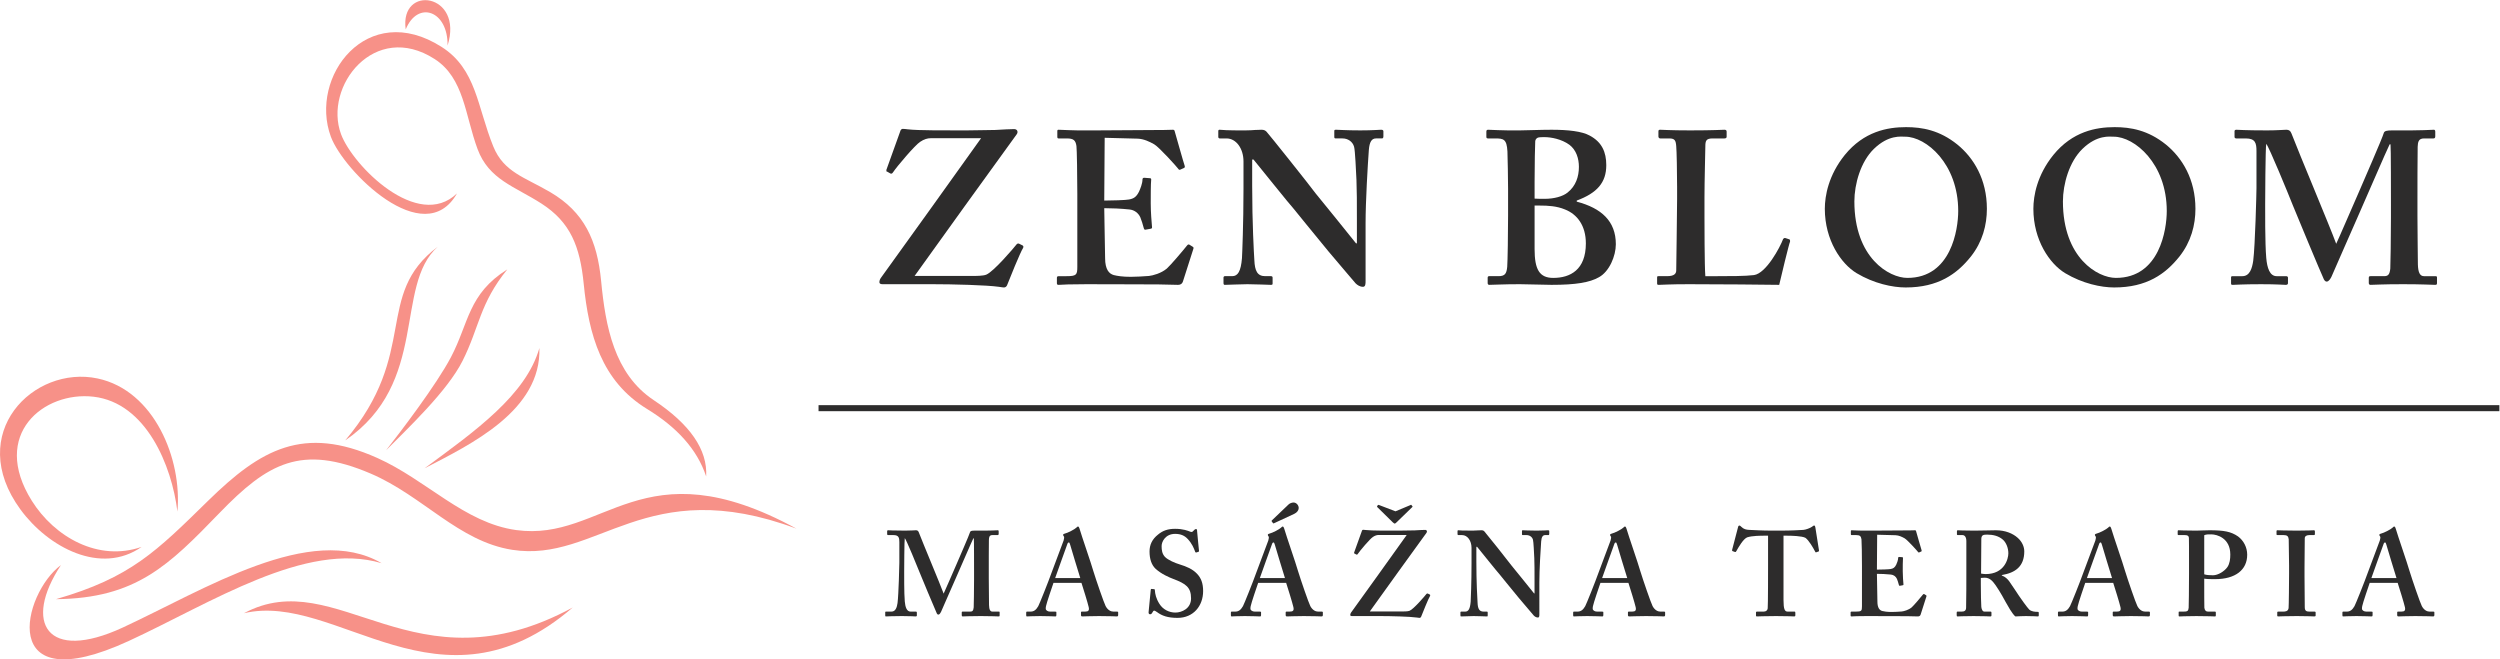 <?xml version="1.0" encoding="UTF-8" standalone="no"?>
<!-- Created with Inkscape (http://www.inkscape.org/) -->

<svg
   version="1.1"
   id="svg2"
   width="5522.453"
   height="1456.547"
   viewBox="0 0 5522.453 1456.547"
   sodipodi:docname="logo_web2.eps"
   xmlns:inkscape="http://www.inkscape.org/namespaces/inkscape"
   xmlns:sodipodi="http://sodipodi.sourceforge.net/DTD/sodipodi-0.dtd"
   xmlns="http://www.w3.org/2000/svg"
   xmlns:svg="http://www.w3.org/2000/svg">
  <defs
     id="defs6" />
  <sodipodi:namedview
     id="namedview4"
     pagecolor="#ffffff"
     bordercolor="#000000"
     borderopacity="0.25"
     inkscape:showpageshadow="2"
     inkscape:pageopacity="0.0"
     inkscape:pagecheckerboard="0"
     inkscape:deskcolor="#d1d1d1" />
  <g
     id="g8"
     inkscape:groupmode="layer"
     inkscape:label="ink_ext_XXXXXX"
     transform="matrix(1.333,0,0,-1.333,0,1456.547)">
    <g
       id="g10"
       transform="scale(0.1)">
      <path
         d="M 2939.81,2449.38 C 2847.69,3210.27 2421.78,4251.68 1549.44,4352.79 731.383,4447.66 -166.074,3732.89 528.133,2626.59 904.348,2027.05 1630.4,1613.96 2347.1,1864.32 1670.26,1390.3 798.176,1856.05 338.313,2484.98 -582.645,3744.57 555.32,4881.26 1618.64,4654.78 2555.9,4455.17 3020.48,3319.55 2939.81,2449.38"
         style="fill:#f79188;fill-opacity:1;fill-rule:nonzero;stroke:none"
         id="path12" />
      <path
         d="M 927.246,997.52 C 2255.92,1010.49 2799.21,1560.4 3639.64,2428.63 4436.17,3251.69 4993.36,3571.11 6144.07,3078.35 7010.15,2707.47 7598.81,1954.89 8488.13,1815.57 9902.54,1594.21 10694.8,3100.56 13198.2,2166.19 10629.7,3567.35 10015.9,1940.78 8553.06,2142.95 7695.4,2261.56 7069.13,2972.63 6251.98,3337.93 5027.09,3885.55 4319.67,3480.72 3452.27,2631.87 2593.36,1791.4 2166.6,1354.3 927.246,997.52"
         style="fill:#f79188;fill-opacity:1;fill-rule:nonzero;stroke:none"
         id="path14" />
      <path
         d="M 1009.94,1562.23 C 380.594,611.602 771.531,-56.797 2034.1,527.402 3384.87,1152.53 5150.79,2278.89 6324.25,1593.78 5071.93,1969.39 3487.51,929.332 2135.2,305.703 -71.231,-711.5 375.398,1096.94 1009.94,1562.23"
         style="fill:#f79188;fill-opacity:1;fill-rule:nonzero;stroke:none"
         id="path16" />
      <path
         d="M 4042.12,764.699 C 5584.63,1130.07 7287.88,-1035.9 9490.62,859.5 6858.55,-567.898 5591.58,1596.33 4042.12,764.699"
         style="fill:#f79188;fill-opacity:1;fill-rule:nonzero;stroke:none"
         id="path18" />
      <path
         d="m 11702.4,3031.06 c -151.5,457.99 -496,822.47 -980.6,1119.04 -755.95,462.64 -965.02,1232.64 -1048.78,2073.14 -61.62,619.65 -219.07,1021.05 -700.1,1330.18 -445.72,286.37 -870.71,396.8 -1058.6,901.92 -208.85,561.52 -221.59,1177.52 -711.95,1493.39 -993.7,640.07 -1845.7,-453.65 -1550.26,-1246.88 194.12,-521.39 1271.64,-1604.99 1920.54,-980.45 -545.01,-962.15 -1880.48,373.73 -2089.66,939.86 -366.48,991.38 599.3,2277.14 1836.45,1487.24 576.32,-367.97 587.72,-989.34 855.06,-1648.52 173.46,-427.6 522.11,-509.49 945.38,-758.08 560.8,-329.44 776.67,-795.33 841.72,-1471.02 72.2,-750.57 216,-1539.22 871,-1974.45 600.5,-398.94 894.8,-820.48 869.8,-1265.37"
         style="fill:#f79188;fill-opacity:1;fill-rule:nonzero;stroke:none"
         id="path20" />
      <path
         d="M 7254.31,6838.46 C 6526.35,6186.29 7120.36,4587.59 5720.83,3628.73 6956.41,5089.95 6187.91,6032.95 7254.31,6838.46"
         style="fill:#f79188;fill-opacity:1;fill-rule:nonzero;stroke:none"
         id="path22" />
      <path
         d="M 8407.12,6463.02 C 7947.5,5898.05 7946.19,5506.44 7665.64,4947.71 7413.12,4444.82 6754.75,3825.56 6397.69,3464.78 c 238.88,305.17 832.74,1082.24 1075.16,1542.95 299.09,568.36 282.93,1046.45 934.27,1455.29"
         style="fill:#f79188;fill-opacity:1;fill-rule:nonzero;stroke:none"
         id="path24" />
      <path
         d="M 8938.64,5159.59 C 8716.92,4382.12 7879.61,3786.47 7035.01,3166.08 c 772.9,400.1 1935.5,957.28 1903.63,1993.51"
         style="fill:#f79188;fill-opacity:1;fill-rule:nonzero;stroke:none"
         id="path26" />
      <path
         d="m 7416.85,10171.6 c 274.69,869.9 -798.98,1020.6 -693.66,268 199.55,486.9 703.17,311.6 693.66,-268"
         style="fill:#f79188;fill-opacity:1;fill-rule:nonzero;stroke:none"
         id="path28" />
      <path
         d="m 14627,6217.12 c -36,0 -54,10.8 -54,32.4 0,21.6 7.2,46.8 21.6,68.4 554.4,770.4 1112.4,1544.4 1663.2,2318.4 h -835.2 c -50.4,0 -108,-14.4 -176.4,-61.2 -79.2,-50.4 -381.6,-403.2 -450,-507.6 -14.4,-21.6 -28.8,-21.6 -43.2,-14.4 l -50.4,28.8 c -14.4,0 -14.4,7.2 -14.4,28.8 l 230.4,640.8 c 7.2,32.4 28.8,39.6 43.2,39.6 21.6,0 50.4,-3.6 79.2,-7.2 172.8,-21.6 676.8,-17.99 979.2,-17.99 180,0 338.4,7.19 475.2,7.19 122.4,7.2 244.8,14.4 309.6,14.4 54,0 72,-46.8 43.2,-86.4 -568.8,-781.2 -1130.4,-1566.01 -1692,-2347.21 h 957.6 c 57.6,0 180,0 230.4,21.6 122.4,50.41 453.6,439.2 504,504.01 14.4,14.39 28.8,14.39 43.2,7.2 l 57.6,-28.8 c 7.2,-7.2 14.4,-14.41 7.2,-36 -50.4,-79.2 -230.4,-525.6 -266.4,-619.21 -7.2,-21.59 -28.8,-39.6 -50.4,-39.6 -14.4,0 -43.2,3.61 -86.4,10.8 -201.6,28.8 -770.4,43.21 -1101.6,43.21 H 14627"
         style="fill:#2d2c2c;fill-opacity:1;fill-rule:nonzero;stroke:none"
         id="path30" />
      <path
         d="m 18302.6,7261.12 c 3.6,-194.4 10.8,-547.21 10.8,-612 0,-187.2 64.8,-259.2 144,-280.8 57.6,-14.41 144,-28.8 280.8,-28.8 64.8,0 230.4,7.2 302.4,14.39 64.8,7.21 201.6,43.21 295.2,122.41 64.8,57.59 266.4,295.2 334.8,381.6 14.4,18 25.2,21.6 39.6,14.4 l 57.6,-36 c 10.8,-7.2 14.4,-18 7.2,-36 l -172.8,-540 c -10.8,-32.4 -36,-54 -79.2,-54 -18,0 -97.2,3.6 -320.4,7.19 -226.8,0 -597.6,3.61 -1198.8,3.61 -133.2,0 -230.4,-3.61 -306,-3.61 -72,-3.59 -122.4,-7.19 -154.8,-7.19 -21.6,0 -28.8,7.19 -28.8,28.79 v 86.41 c 0,21.59 7.2,28.8 36,28.8 h 122.4 c 165.6,0 180,21.6 180,154.79 v 1209.6 c 0,295.21 -7.2,741.61 -14.4,792.01 -14.4,97.2 -50.4,126 -158.4,126 H 17543 c -14.4,0 -21.6,7.2 -21.6,25.2 v 93.6 c 0,18 3.6,25.2 21.6,25.2 79.2,0 208.8,-14.4 504,-10.79 h 100.8 c 158.4,0 986.4,7.19 1144.8,7.19 57.6,0 126,3.6 144,3.6 18,0 25.2,-7.2 28.8,-21.6 14.4,-46.8 151.2,-536.4 165.6,-572.4 7.2,-21.6 3.6,-32.4 -10.8,-39.6 l -64.8,-28.8 c -10.8,-3.6 -21.6,0 -32.4,18 -14.4,21.6 -309.6,352.8 -396,403.2 -75.6,43.2 -172.8,90 -273.6,93.6 l -547.2,14.4 -7.2,-1040.4 c 108,0 367.2,7.2 410.4,18 79.2,14.39 122.4,43.2 165.6,129.6 21.6,46.8 57.6,136.8 57.6,201.6 0,21.6 14.4,28.8 28.8,28.8 l 93.6,-7.2 c 14.4,0 25.2,-7.2 21.6,-28.8 -7.2,-57.6 -7.2,-295.2 -7.2,-388.8 0,-144 14.4,-316.8 21.6,-396 0,-18 -7.2,-21.6 -28.8,-25.21 l -79.2,-14.39 c -14.4,-3.6 -21.6,3.59 -28.8,25.2 -14.4,57.6 -39.6,136.8 -57.6,180 -32.4,72 -100.8,122.4 -180,129.59 -129.6,14.41 -302.4,21.61 -417.6,21.61 l 3.6,-216"
         style="fill:#2d2c2c;fill-opacity:1;fill-rule:nonzero;stroke:none"
         id="path32" />
      <path
         d="m 20750.5,7844.32 c 0,-612 28.8,-1116 36,-1227.6 7.3,-180 50.4,-266.4 180,-266.4 h 93.6 c 28.8,0 28.8,-14.4 28.8,-32.4 v -82.81 c 0,-21.6 0,-28.79 -28.8,-28.79 -35.9,0 -252,10.8 -388.8,10.8 -93.6,0 -338.4,-10.8 -374.4,-10.8 -14.4,0 -21.6,7.19 -21.6,32.4 v 90 c 0,7.2 7.2,21.6 21.6,21.6 h 122.4 c 93.6,0 144,79.2 162,298.8 3.6,64.79 25.2,568.8 25.2,1144.8 v 457.2 c 0,216 -122.4,381.6 -280.8,381.6 h -115.2 c -14.4,3.6 -21.6,10.8 -21.6,25.2 v 97.2 c 0,14.4 7.2,21.6 21.6,21.6 18,0 46.8,-3.6 111.6,-7.2 64.8,-3.59 162,-3.59 320.4,-3.59 61.3,0 115.2,3.59 158.4,7.19 46.8,0 79.2,3.6 100.8,3.6 43.2,0 64.8,-10.79 86.4,-32.4 36.1,-36 741.6,-921.6 813.6,-1022.4 50.4,-57.6 612.1,-756 669.6,-828.01 h 14.5 v 374.41 c 0,316.79 0,496.79 -7.3,676.8 -7.2,136.8 -21.5,489.6 -39.6,550.81 -25.1,86.39 -104.3,136.79 -190.8,136.79 h -115.2 c -21.6,0 -21.6,14.4 -21.6,32.4 v 82.8 c 0,21.6 0,28.8 28.8,28.8 43.2,0 158.4,-10.8 403.2,-10.8 216,0 302.5,10.8 345.6,10.8 28.9,0 36.1,-14.4 36.1,-25.2 v -82.8 c 0,-21.6 -7.2,-36 -21.7,-36 h -100.8 c -72,0 -107.9,-57.6 -118.7,-190.8 -18,-244.8 -54.1,-849.6 -54.1,-1216.81 v -950.4 c 0,-50.4 0,-100.8 -43.1,-100.8 -50.4,0 -93.7,28.8 -122.4,57.61 -28.8,36 -223.3,259.2 -446.5,525.6 -251.9,309.6 -532.7,647.99 -576,705.6 -50.4,50.4 -626.4,770.4 -669.6,820.8 h -21.6 v -439.2"
         style="fill:#2d2c2c;fill-opacity:1;fill-rule:nonzero;stroke:none"
         id="path34" />
      <path
         d="m 25740.1,6321.52 c 280.8,0 540,133.19 540,572.39 0,295.21 -144,482.41 -345.6,561.6 -136.8,57.61 -288,64.81 -410.4,64.81 h -93.6 v -720 c 0,-338.4 79.2,-478.8 309.6,-478.8 z m -309.6,1313.99 c 57.6,-3.59 108,-3.59 165.6,-3.59 158.4,0 302.4,39.6 381.6,104.4 136.8,108 187.2,266.4 187.2,424.8 0,136.8 -43.2,280.8 -158.4,367.2 -129.6,93.6 -302.4,126 -410.4,126 -36,0 -79.2,0 -108,-7.2 -21.6,-7.2 -43.2,-28.8 -46.8,-57.6 -3.6,-68.4 -10.8,-378 -10.8,-680.4 z m -439.2,151.21 c 0,129.6 -7.2,568.8 -10.8,630 -10.8,208.8 -68.4,216 -205.2,216 h -115.2 c -21.6,0 -28.8,7.2 -28.8,28.8 v 82.8 c 0,21.61 7.2,32.4 28.8,32.4 50.4,0 223.2,-14.4 525.6,-10.8 115.2,0 331.2,10.8 525.6,10.8 273.6,0 504,-25.2 633.6,-97.2 201.6,-108 273.6,-273.59 273.6,-489.6 0,-288 -151.2,-460.8 -489.6,-586.8 v -18.01 c 410.4,-107.99 648,-323.99 648,-705.59 0,-194.41 -108,-453.6 -280.8,-547.21 -151.2,-86.39 -381.6,-125.99 -784.8,-125.99 -144,0 -381.6,10.8 -525.6,10.8 -280.8,0 -432,-10.8 -507.6,-10.8 -14.4,0 -25.2,10.8 -25.2,28.79 v 90 c 0,18 10.8,25.21 25.2,25.21 h 154.8 c 108,0 133.2,43.19 144,154.79 7.2,86.41 14.4,561.61 14.4,856.81 v 424.8"
         style="fill:#2d2c2c;fill-opacity:1;fill-rule:nonzero;stroke:none"
         id="path36" />
      <path
         d="m 29656.9,6958.72 c 7.2,-7.2 7.2,-14.41 7.2,-36 -14.4,-21.6 -158.4,-619.21 -180,-716.4 -93.6,3.6 -1130.4,10.8 -1497.6,10.8 -324,0 -453.6,-10.8 -496.8,-10.8 -28.8,0 -28.8,7.19 -28.8,32.4 v 82.8 c 0,21.59 0,28.8 21.6,28.8 h 144 c 129.6,0 151.2,50.4 151.2,97.2 0,64.8 14.4,964.8 14.4,1180.8 v 201.6 c 0,230.4 -7.2,612 -14.4,673.2 -7.2,93.6 -21.6,129.6 -115.2,129.6 h -151.2 c -21.6,0 -28.8,21.6 -28.8,32.4 v 82.8 c 0,21.6 7.2,28.8 28.8,28.8 36,0 165.6,-10.8 496.8,-10.8 388.8,0 540,10.8 568.8,10.8 28.8,0 36,-14.4 36,-32.4 v -82.8 c 0,-14.4 -7.2,-28.8 -36,-28.8 h -194.4 c -108,0 -122.4,-36 -122.4,-133.2 0,-50.4 -14.4,-590.4 -14.4,-842.4 v -309.6 c 0,-64.8 0,-842.41 14.4,-997.2 h 201.6 c 201.6,0 460.8,0 604.8,18 201.6,28.8 432,460.8 482.4,597.6 14.4,14.4 21.6,21.6 43.2,14.4 l 64.8,-21.6"
         style="fill:#2d2c2c;fill-opacity:1;fill-rule:nonzero;stroke:none"
         id="path38" />
      <path
         d="m 31053.7,8459.92 c -219.6,-212.4 -324,-583.2 -324,-871.2 0,-936 576,-1267.2 878.4,-1267.2 727.2,0 842.4,806.4 842.4,1108.8 0,784.8 -532.8,1231.2 -878.4,1231.2 -64.8,0 -273.6,36 -518.4,-201.6 z m 1382.4,72 c 270,-219.6 489.6,-576 489.6,-1065.6 0,-266.4 -72,-547.2 -266.4,-792.01 -230.4,-287.99 -540,-511.2 -1080,-511.2 -216,0 -525.6,64.81 -813.6,237.61 -255.6,154.79 -525.6,547.2 -525.6,1065.6 0,216 61.2,558 331.2,892.8 316.8,388.8 705.6,460.8 1015.2,460.8 266.4,0 554.4,-50.4 849.6,-288"
         style="fill:#2d2c2c;fill-opacity:1;fill-rule:nonzero;stroke:none"
         id="path40" />
      <path
         d="m 34509.7,8459.92 c -219.6,-212.4 -324,-583.2 -324,-871.2 0,-936 576,-1267.2 878.4,-1267.2 727.2,0 842.4,806.4 842.4,1108.8 0,784.8 -532.8,1231.2 -878.4,1231.2 -64.8,0 -273.6,36 -518.4,-201.6 z m 1382.4,72 c 270,-219.6 489.6,-576 489.6,-1065.6 0,-266.4 -72,-547.2 -266.4,-792.01 -230.4,-287.99 -540,-511.2 -1080,-511.2 -216,0 -525.6,64.81 -813.6,237.61 -255.6,154.79 -525.6,547.2 -525.6,1065.6 0,216 61.2,558 331.2,892.8 316.8,388.8 705.6,460.8 1015.2,460.8 266.4,0 554.4,-50.4 849.6,-288"
         style="fill:#2d2c2c;fill-opacity:1;fill-rule:nonzero;stroke:none"
         id="path42" />
      <path
         d="m 39621.6,7520.32 c 0,108 0,1000.8 -7.2,1015.2 h -14.4 c -28.8,-50.4 -482.4,-1101.6 -525.6,-1195.2 -54,-115.21 -421.2,-964.81 -439.2,-1000.8 -14.4,-28.8 -43.2,-79.2 -79.2,-79.2 -21.6,0 -43.2,21.6 -57.6,64.79 -14.4,21.61 -482.4,1144.81 -504,1202.41 -64.8,165.6 -396,972 -439.2,1015.2 -14.4,-50.4 -18,-957.61 -18,-1000.8 0,-43.2 -3.6,-655.2 18,-889.2 14.4,-165.6 57.6,-302.4 172.8,-302.4 h 158.4 c 21.6,0 28.8,-14.4 28.8,-25.21 v -90 c 0,-14.39 -7.2,-28.79 -36,-28.79 -36,0 -136.8,10.8 -410.4,10.8 -309.6,0 -432,-10.8 -468,-10.8 -28.8,0 -28.8,7.19 -28.8,32.4 v 90 c 0,7.2 0,21.6 21.6,21.6 h 165.6 c 122.4,0 162,129.6 180,255.6 32.4,252 54,1137.6 54,1202.4 v 615.6 c 0,129.6 -18,208.8 -176.4,208.8 h -158.4 c -21.6,0 -28.8,14.4 -28.8,25.2 v 97.2 c 0,7.2 7.2,21.6 28.8,21.6 36,0 129.6,-10.8 511.2,-10.8 172.8,0 273.6,10.8 316.8,10.8 43.2,0 68.4,-14.4 86.4,-61.2 129.6,-338.4 633.6,-1533.6 741.6,-1828.8 32.4,64.8 288,658.79 381.6,871.2 64.8,151.2 388.8,892.8 406.8,964.8 10.8,36 54,43.21 140.4,43.21 525.6,-3.61 648,10.79 691.2,10.79 14.4,0 21.6,-14.4 21.6,-32.4 v -75.6 c 0,-21.6 -7.2,-36 -28.8,-36 h -158.4 c -93.6,0 -100.8,-64.8 -104.4,-140.4 -3.6,-79.2 -3.6,-799.2 -3.6,-892.8 v -252 c 0,-216 7.2,-741.6 7.2,-802.81 3.6,-136.79 36,-194.39 100.8,-194.39 h 194.4 c 21.6,0 21.6,-14.4 21.6,-25.21 v -82.8 c 0,-21.59 0,-35.99 -28.8,-35.99 -43.2,0 -216,10.8 -532.8,10.8 -352.8,0 -489.6,-10.8 -540,-10.8 -21.6,0 -28.8,14.4 -28.8,32.4 v 82.8 c 0,21.59 7.2,28.8 28.8,28.8 h 223.2 c 64.8,0 93.6,21.6 104.4,126 3.6,36 10.8,554.4 10.8,842.4 v 201.6"
         style="fill:#2d2c2c;fill-opacity:1;fill-rule:nonzero;stroke:none"
         id="path44" />
      <path
         d="m 16141.6,1441.6 c 0,60 0,555.99 -4,563.99 h -8 c -16,-28 -268,-611.99 -292,-663.98 -30,-64.01 -234,-536.008 -244,-556.008 -8,-16 -24,-44 -44,-44 -12,0 -24,12 -32,36 -8,12 -268,635.998 -280,667.998 -36,92 -220,539.99 -244,564 -8,-28 -10,-532 -10,-556 0,-23.99 -2,-363.99 10,-493.991 8,-92.007 32,-168.007 96,-168.007 h 88 c 12,0 16,-8 16,-14 v -50 c 0,-8 -4,-16 -20,-16 -20,0 -76,6 -228,6 -172,0 -240,-6 -260,-6 -16,0 -16,4 -16,18 v 50 c 0,4 0,12 12,12 h 92 c 68,0 90,72 100,142.007 18,140.001 30,631.991 30,667.991 v 341.99 c 0,72 -10,116.01 -98,116.01 h -88 c -12,0 -16,7.99 -16,13.99 v 54 c 0,4 4,12.01 16,12.01 20,0 72,-6.01 284,-6.01 96,0 152,6.01 176,6.01 24,0 38,-8.01 48,-34.01 72,-188 352,-851.98 412,-1015.98 18,36 160,365.99 212,483.99 36,84 216,496 226,536 6,20 30,23.99 78,23.99 292,-2 360,6.01 384,6.01 8,0 12,-8.01 12,-18.01 v -41.99 c 0,-12.01 -4,-20 -16,-20 h -88 c -52,0 -56,-36.01 -58,-78 -2,-44.01 -2,-444 -2,-496 v -140 c 0,-120 4,-411.991 4,-445.998 2,-76 20,-108 56,-108 h 108 c 12,0 12,-8 12,-14 v -46 c 0,-12 0,-20 -16,-20 -24,0 -120,6 -296,6 -196,0 -272,-6 -300,-6 -12,0 -16,8 -16,18 v 46 c 0,12 4,16 16,16 h 124 c 36,0 52,12 58,70 2,20 6,308.008 6,468.008 v 111.99"
         style="fill:#2d2c2c;fill-opacity:1;fill-rule:nonzero;stroke:none"
         id="path46" />
      <path
         d="m 17901.6,1347.6 c -20,58 -156,514 -168,554 -8,23.99 -12,35.99 -20,35.99 -12,0 -20,-7.99 -26,-25.99 -8,-26.01 -188,-518 -202,-564 z m -444,-80 c -16,-45.99 -114,-331.991 -124,-385.998 -4,-16 -4,-32 -4,-42 0,-26 32,-48 72,-48 h 84 c 16,0 20,-4 20,-10 v -50 c 0,-12 -4,-20 -16,-20 -28,0 -112,6 -252,6 -148,0 -192,-6 -220,-6 -12,0 -12,12 -12,26 v 38 c 0,12 4,16 12,16 h 60 c 56,0 92,28 128,90 20,36 164,395.998 224,563.998 l 196,524 c 4,20 16,55.99 4,67.99 -6,6 -12,18 -12,24 0,8.01 4,16 20,20 64,16 174,76 198,100 12,12 20,20 30,20 12,0 20,-24 24,-36 36,-123.99 192,-571.99 228,-699.99 48,-155.99 176,-527.991 204,-581.998 36,-68 88,-92 128,-92 h 64 c 12,0 16,-4 16,-14 v -42 c 0,-12 -4,-24 -20,-24 -36,0 -76,6 -296,6 -168,0 -236,-6 -280,-6 -16,0 -20,12 -20,24 v 40 c 0,12 4,16 16,16 h 52 c 56,0 72,20 60,74 -16,72.007 -96,328.008 -120,401.998 h -464"
         style="fill:#2d2c2c;fill-opacity:1;fill-rule:nonzero;stroke:none"
         id="path48" />
      <path
         d="m 19125.6,1163.61 c 8,0 12,-4 12,-16.01 4,-63.99 20,-139.99 76,-227.998 60,-96 164,-144 264,-144 108,0 260,68 260,234.008 0,184 -84,244 -296,323.99 -64,24 -196,80 -292,168 -68,64 -100,164 -100,285.99 0,112.01 44,204.01 140,280 80,68 168,96 284,96 132,0 212,-32 252,-48 20,-8 32,-4 42,6 l 26,26 c 8,8 16,12.01 28,12.01 12,0 16,-12.01 16,-32.01 0,-32 32,-312 32,-331.99 0,-8.01 -4,-12 -12,-14 l -32,-10 c -8,-2 -16,0 -20,12 -20,56 -52,136 -124,211.99 -52,56.01 -116,84.01 -208,84.01 -160,0 -224,-128 -224,-202.01 0,-67.99 8,-127.99 56,-180 52,-51.99 164,-99.99 244,-123.99 116,-36 212,-76 288,-156 64,-67.99 100,-152 100,-285.99 0,-244.008 -160,-444.008 -424,-444.008 -164,0 -260,36 -340,96 -24,16 -36,24 -48,24 -12,0 -20,-16 -32,-36 -12,-20 -20,-24 -36,-24 -16,0 -24,12 -24,32 4,24 32,347.998 36,372.008 2,12 4,15.99 12,15.99 l 44,-3.99"
         style="fill:#2d2c2c;fill-opacity:1;fill-rule:nonzero;stroke:none"
         id="path50" />
      <path
         d="m 21073.5,2287.59 c -4,4 -2,12 4,16 l 274,261.99 c 20,20 56,34.01 84,34.01 48,0 86,-46 86,-92 0,-34 -26,-74 -74,-96 l -336,-156 c -6,-4 -12,-2 -14,0 z m 220,-939.99 c -20,58 -156,514 -168,554 -8,23.99 -12,35.99 -20,35.99 -12,0 -20,-7.99 -26,-25.99 -8,-26.01 -188,-518 -202,-564 z m -444,-80 c -16,-45.99 -113.9,-331.991 -123.9,-385.998 -4.1,-16 -4.1,-32 -4.1,-42 0,-26 32,-48 72,-48 h 84 c 16,0 20,-4 20,-10 v -50 c 0,-12 -4,-20 -16,-20 -28,0 -112,6 -251.9,6 -148,0 -192,-6 -220,-6 -12,0 -12,12 -12,26 v 38 c 0,12 4,16 12,16 h 60 c 56,0 92,28 128,90 20,36 163.9,395.998 223.9,563.998 l 196,524 c 4,20 16,55.99 4,67.99 -6,6 -12,18 -12,24 0,8.01 4,16 20,20 64,16 174,76 198,100 12,12 20,20 30,20 12,0 20,-24 24,-36 36,-123.99 192,-571.99 228,-699.99 48,-155.99 176,-527.991 204,-581.998 36,-68 88,-92 128,-92 h 64 c 12,0 16,-4 16,-14 v -42 c 0,-12 -4,-24 -20,-24 -36,0 -76,6 -296,6 -168,0 -236,-6 -280,-6 -16,0 -20,12 -20,24 v 40 c 0,12 4,16 16,16 h 52 c 56,0 72,20 60,74 -16,72.007 -96,328.008 -120,401.998 h -464"
         style="fill:#2d2c2c;fill-opacity:1;fill-rule:nonzero;stroke:none"
         id="path52" />
      <path
         d="m 23369.5,2555.58 c 12,6.01 16,10 20,2.01 l 16,-20 c 6,-6 4,-8 -4,-16 l -262,-254 c -6,-6 -20,-18 -26,-18 -8,0 -16,8 -36,24 l -254,250 c -6,6 -6,10 -2,14 l 12,20 c 4,4 12,4 20,0 l 272,-104 z m -964,-1837.978 c -20,0 -30,6 -30,18 0,12 4,26 12,38 308,428.008 618,857.998 924,1287.988 h -464 c -28,0 -60,-8 -98,-34 -44,-27.99 -212,-223.99 -250,-281.99 -8,-12 -16,-12 -24,-8.01 l -28,16.01 c -8,0 -8,3.99 -8,16 l 128,355.99 c 4,18 16,22 24,22 12,0 28,-2 44,-4 96,-12 376,-10 544,-10 100,0 188,4 264,4 68,4 136,8 172,8 30,0 40,-25.99 24,-48 -316,-433.99 -628,-869.99 -940,-1303.988 h 532 c 32,0 100,0 128,12 68,28 252,244.008 280,280.008 8,8 16,8 24,4 l 32,-16 c 4,-4 8,-8 4,-20 -28,-44 -128,-292.008 -148,-344.008 -4,-12 -16,-22 -28,-22 -8,0 -24,2 -48,6 -112,16 -428,24 -612,24 h -458"
         style="fill:#2d2c2c;fill-opacity:1;fill-rule:nonzero;stroke:none"
         id="path54" />
      <path
         d="m 24465.5,1621.6 c 0,-339.99 16,-619.99 20,-681.991 4,-100.007 28,-148.007 100,-148.007 h 52 c 16,0 16,-8 16,-18 v -46 c 0,-12 0,-16 -16,-16 -20,0 -140,6 -216,6 -52,0 -188,-6 -208,-6 -8,0 -12,4 -12,18 v 50 c 0,4 4,12 12,12 h 68 c 52,0 80,44 90,166.007 2,36 14,316.001 14,635.991 v 253.99 c 0,120 -68,212.01 -156,212.01 h -64 c -8,1.99 -12,5.99 -12,13.99 v 54 c 0,8 4,12.01 12,12.01 10,0 26,-2.01 62,-4.01 36,-2 90,-2 178,-2 34,0 64,2 88,4 26,0 44,2.01 56,2.01 24,0 36,-6.01 48,-18.01 20,-20 412,-511.99 452,-567.99 28,-32 340,-419.99 372,-459.99 h 8 v 208 c 0,175.99 0,275.99 -4,375.99 -4,76 -12,272 -22,305.99 -14,48.01 -58,76.01 -106,76.01 h -64 c -12,0 -12,7.99 -12,17.99 v 46 c 0,12 0,16.01 16,16.01 24,0 88,-6.01 224,-6.01 120,0 168,6.01 192,6.01 16,0 20,-8.01 20,-14.01 v -45.99 c 0,-12.01 -4,-20 -12,-20 h -56 c -40,0 -60,-32.01 -66,-106.01 -10,-136 -30,-471.99 -30,-675.99 V 749.602 c 0,-28 0,-56 -24,-56 -28,0 -52,16 -68,32 -16,20 -124,144 -248,292.008 -140,172 -296,359.99 -320,392 -28,27.99 -348,427.98 -372,455.98 h -12 V 1621.6"
         style="fill:#2d2c2c;fill-opacity:1;fill-rule:nonzero;stroke:none"
         id="path56" />
      <path
         d="m 26965.5,1347.6 c -20,58 -156,514 -168,554 -8,23.99 -12,35.99 -20,35.99 -12,0 -20,-7.99 -26,-25.99 -8,-26.01 -188,-518 -202,-564 z m -444,-80 c -16,-45.99 -114,-331.991 -124,-385.998 -4,-16 -4,-32 -4,-42 0,-26 32,-48 72,-48 h 84 c 16,0 20,-4 20,-10 v -50 c 0,-12 -4,-20 -16,-20 -28,0 -112,6 -252,6 -148,0 -192,-6 -220,-6 -12,0 -12,12 -12,26 v 38 c 0,12 4,16 12,16 h 60 c 56,0 92,28 128,90 20,36 164,395.998 224,563.998 l 196,524 c 4,20 16,55.99 4,67.99 -6,6 -12,18 -12,24 0,8.01 4,16 20,20 64,16 174,76 198,100 12,12 20,20 30,20 12,0 20,-24 24,-36 36,-123.99 192,-571.99 228,-699.99 48,-155.99 176,-527.991 204,-581.998 36,-68 88,-92 128,-92 h 64 c 12,0 16,-4 16,-14 v -42 c 0,-12 -4,-24 -20,-24 -36,0 -76,6 -296,6 -168,0 -236,-6 -280,-6 -16,0 -20,12 -20,24 v 40 c 0,12 4,16 16,16 h 52 c 56,0 72,20 60,74 -16,72.007 -96,328.008 -120,401.998 h -464"
         style="fill:#2d2c2c;fill-opacity:1;fill-rule:nonzero;stroke:none"
         id="path58" />
      <path
         d="m 29299.5,2049.6 h -56 c -64,0 -208,0 -292,-28 -64,-28.01 -140,-160 -178,-228 -6,-10 -12,-18 -22,-14 l -40,14 c -8,3.99 -10,10 -8,20 l 96,367.99 c 4,28 16,36 24,36 12,0 20,-8 32,-20 40,-40 80,-50 136,-52 108,-4 192,-12 388,-12 h 108 c 220,0 304,8 396,12 38,2 114,30 144,52 16,12 24,20 36,20 12,0 16,-8 20,-32 4,-35.99 44,-283.99 60,-380 2,-11.99 -2,-15.99 -8,-18 l -40,-13.99 c -8,-2 -12,3.99 -18,16 -28,55.99 -102,183.99 -158,223.99 -56,32 -236,36.01 -308,36.01 h -56 V 983.609 c 0,-152.007 20,-192.007 68,-192.007 h 116 c 8,0 12,-8 12,-18 v -42 c 0,-12 -4,-20 -20,-20 -20,0 -84,6 -300,6 -204,0 -288,-6 -316,-6 -12,0 -16,4 -16,18 v 46 c 0,12 6,16 14,16 h 114 c 40,0 64,24 66,54 6,52 6,664.008 6,703.998 v 500"
         style="fill:#2d2c2c;fill-opacity:1;fill-rule:nonzero;stroke:none"
         id="path60" />
      <path
         d="m 31105.5,1297.6 c 2,-107.99 6,-303.991 6,-339.991 0,-104.007 36,-144.007 80,-156.007 32,-8 80,-16 155.9,-16 36.1,0 128,4 168,8 36.1,4 112,24 164,68 36,32 148,164.008 186,212.008 8,10 14,12 22,8 l 32,-20 c 6,-4.01 8,-10 4,-20 l -96,-300.008 c -6,-18 -20,-30 -44,-30 -10,0 -54,2 -178,4 -126,0 -331.9,2 -665.9,2 -74,0 -128,-2 -170,-2 -40,-2 -68,-4 -86,-4 -12,0 -16,4 -16,16 v 48 c 0,12 4,16 20,16 h 68 c 92,0 100,12 100,86 V 1549.6 c 0,164 -4,412 -8,440 -8,53.99 -28,70 -88,70 h -76 c -8,0 -12,3.99 -12,13.99 v 52 c 0,10 2,14.01 12,14.01 44,0 116,-8.01 280,-6.01 h 56 c 88,0 547.9,4 635.9,4 32,0 70,2.01 80,2.01 10,0 14,-4.01 16,-12.01 8,-26 84,-297.99 92,-317.99 4,-12.01 2,-18 -6,-22.01 l -36,-15.99 c -6,-2 -12,0 -18,10 -8,12 -171.9,195.99 -220,223.99 -41.9,24.01 -96,50 -151.9,52 l -304,8 -4,-577.99 c 60,0 203.9,4 228,10 44,8 67.9,24 92,72 11.9,26 31.9,76 31.9,112 0,12 8.1,15.99 16.1,15.99 l 52,-3.99 c 8,0 13.9,-4 11.9,-16 -3.9,-32 -3.9,-164 -3.9,-216 0,-79.99 7.9,-176 11.9,-219.99 0,-10 -4,-12 -16,-14.01 l -43.9,-7.99 c -8.1,-2.01 -12,2 -16.1,14 -8,31.99 -22,76 -32,99.99 -18,40 -56,68.01 -99.9,72 -72,8 -168,12 -232,12 l 2,-120"
         style="fill:#2d2c2c;fill-opacity:1;fill-rule:nonzero;stroke:none"
         id="path62" />
      <path
         d="m 32829.4,1421.61 c 28,-4.01 52,-8.01 76,-8.01 312,0 376,252 376,343.99 0,92.01 -38,178 -88,224.01 -72,63.99 -164,85.99 -264,85.99 -32,0 -56,-2 -72,-12 -16,-10 -24,-33.99 -24,-58 z m -4,-180 c 0,-120 4,-344.008 8,-374.008 6,-40 20,-76 52,-76 h 100 c 12,0 16,-6 16,-14 v -48 c 0,-14 -6,-18 -22,-18 -26,0 -66,6 -274,6 -196,0 -244,-6 -264,-6 -12,0 -16,6 -16,18 v 46 c 0,10 4,16 12,16 h 68 c 44,0 76,12 76,66 4,199.998 4,387.998 4,575.998 v 526 c 0,67.99 -28,100 -64,100 h -78 c -10,0 -14,3.99 -14,11.99 v 54 c 0,10 4,14.01 14,14.01 14,0 78,-6.01 274,-6.01 112,0 296,6.01 356,6.01 160,0 284,-54.01 364,-126.01 72,-63.99 108,-148 108,-223.99 0,-252 -152,-356 -372,-392 v -7.99 c 56,-20 92,-56.01 120,-92.01 24,-32 148,-220 164,-243.99 12,-20 140,-200.008 170,-228.008 38,-34 94,-38 142,-38 12,0 16,-6 16,-14 v -42 c 0,-14 -4,-20 -16,-20 -16,0 -68,6 -196,6 -56,0 -132,-4 -176,-6 -24,18 -62,72 -88,114 -36,56 -114,200.008 -132,231.998 -20,36.01 -76,128 -108,172.01 -50,70 -96,123.99 -180,123.99 -8,0 -42,-1.99 -64,-3.99 v -108"
         style="fill:#2d2c2c;fill-opacity:1;fill-rule:nonzero;stroke:none"
         id="path64" />
      <path
         d="m 34999.4,1347.6 c -20,58 -156,514 -168,554 -8,23.99 -12,35.99 -20,35.99 -12,0 -20,-7.99 -26,-25.99 -8,-26.01 -188,-518 -202,-564 z m -444,-80 c -16,-45.99 -114,-331.991 -124,-385.998 -4,-16 -4,-32 -4,-42 0,-26 32,-48 72,-48 h 84 c 16,0 20,-4 20,-10 v -50 c 0,-12 -4,-20 -16,-20 -28,0 -112,6 -252,6 -148,0 -192,-6 -220,-6 -12,0 -12,12 -12,26 v 38 c 0,12 4,16 12,16 h 60 c 56,0 92,28 128,90 20,36 164,395.998 224,563.998 l 196,524 c 4,20 16,55.99 4,67.99 -6,6 -12,18 -12,24 0,8.01 4,16 20,20 64,16 174,76 198,100 12,12 20,20 30,20 12,0 20,-24 24,-36 36,-123.99 192,-571.99 228,-699.99 48,-155.99 176,-527.991 204,-581.998 36,-68 88,-92 128,-92 h 64 c 12,0 16,-4 16,-14 v -42 c 0,-12 -4,-24 -20,-24 -36,0 -76,6 -296,6 -168,0 -236,-6 -280,-6 -16,0 -20,12 -20,24 v 40 c 0,12 4,16 16,16 h 52 c 56,0 72,20 60,74 -16,72.007 -96,328.008 -120,401.998 h -464"
         style="fill:#2d2c2c;fill-opacity:1;fill-rule:nonzero;stroke:none"
         id="path66" />
      <path
         d="m 36527.4,1409.61 c 36,-12.01 92,-16.01 144,-16.01 88,0 192,68 240,136.01 40,59.99 48,135.99 48,207.98 0,272.01 -220,334 -316,334 -36,0 -84,2 -116,-14 z m -252,239.99 c 0,132 0,343.99 -2,365.99 -4,34.01 -26,44.01 -70,44.01 h -104 c -8,0 -12,3.99 -12,13.99 v 50 c 0,12 4,16.01 12,16.01 24,0 96,-6.01 296,-6.01 36,0 152,6.01 220,6.01 240,0 356,-22.01 472,-102.01 92,-67.99 152,-180 152,-303.99 0,-248 -192,-403.99 -532,-403.99 -68,0 -128,0 -180,7.99 v -87.99 c 0,-96 0,-368.008 2,-394.008 6,-44 26,-64 62,-64 h 112 c 16,0 16,-8 16,-14 v -46 c 0,-12 0,-20 -16,-20 -28,0 -92,6 -308,6 -176,0 -256,-6 -276,-6 -16,0 -16,8 -16,14 v 50 c 0,12 0,16 12,16 h 64 c 68,0 84,8 90,62 2,20 6,331.998 6,563.998 v 232"
         style="fill:#2d2c2c;fill-opacity:1;fill-rule:nonzero;stroke:none"
         id="path68" />
      <path
         d="m 38189.4,1365.6 c 0,-20 4,-479.998 4,-501.998 0,-64 32,-72 80,-72 h 84 c 8,0 16,-4 16,-14 v -50 c 0,-12 -8,-16 -20,-16 -24,0 -104,6 -292,6 -200,0 -288,-6 -308,-6 -12,0 -16,4 -16,14 v 54 c 0,8 4,12 16,12 h 80 c 40,0 84,4 92,58 4,28 8,460.008 8,567.998 v 140 c 0,48 -4,407.99 -6,434 -6,48 -26,68 -82,68 h -104 c -12,0 -16,3.99 -16,13.99 v 52 c 0,10 4,14.01 12,14.01 24,0 128,-6.01 324,-6.01 192,0 256,6.01 284,6.01 12,0 16,-8.01 16,-18.01 v -46 c 0,-12 -8,-15.99 -16,-15.99 h -76 c -44,0 -76,-16.01 -76,-54.01 0,-20 -4,-459.99 -4,-483.99 v -156"
         style="fill:#2d2c2c;fill-opacity:1;fill-rule:nonzero;stroke:none"
         id="path70" />
      <path
         d="m 39713.3,1347.6 c -20,58 -156,514 -168,554 -8,23.99 -11.9,35.99 -20,35.99 -11.9,0 -20,-7.99 -25.9,-25.99 -8,-26.01 -188,-518 -202.1,-564 z m -443.9,-80 c -16,-45.99 -114,-331.991 -124,-385.998 -4,-16 -4,-32 -4,-42 0,-26 32,-48 72,-48 h 83.9 c 16.1,0 20,-4 20,-10 v -50 c 0,-12 -3.9,-20 -15.9,-20 -28,0 -112,6 -252,6 -148,0 -192,-6 -220,-6 -12,0 -12,12 -12,26 v 38 c 0,12 4,16 12,16 h 60 c 56,0 92,28 128,90 20,36 164,395.998 224,563.998 l 195.9,524 c 4.1,20 16.1,55.99 4.1,67.99 -6.1,6 -12,18 -12,24 0,8.01 4,16 20,20 64,16 173.9,76 197.9,100 12.1,12 20,20 30,20 12.1,0 20,-24 24,-36 36,-123.99 192,-571.99 228,-699.99 48,-155.99 176,-527.991 204,-581.998 36,-68 88,-92 128,-92 h 64 c 12,0 16,-4 16,-14 v -42 c 0,-12 -4,-24 -20,-24 -36,0 -76,6 -296,6 -168,0 -235.9,-6 -280,-6 -15.9,0 -20,12 -20,24 v 40 c 0,12 4.1,16 16,16 h 52 c 56,0 72,20 60,74 -16,72.007 -96,328.008 -120,401.998 h -463.9"
         style="fill:#2d2c2c;fill-opacity:1;fill-rule:nonzero;stroke:none"
         id="path72" />
      <path
         d="M 13564.5,4162.84 H 41418.4"
         style="fill:none;stroke:#2d2c2c;stroke-width:100;stroke-linecap:butt;stroke-linejoin:miter;stroke-miterlimit:10;stroke-dasharray:none;stroke-opacity:1"
         id="path74" />
    </g>
  </g>
</svg>
